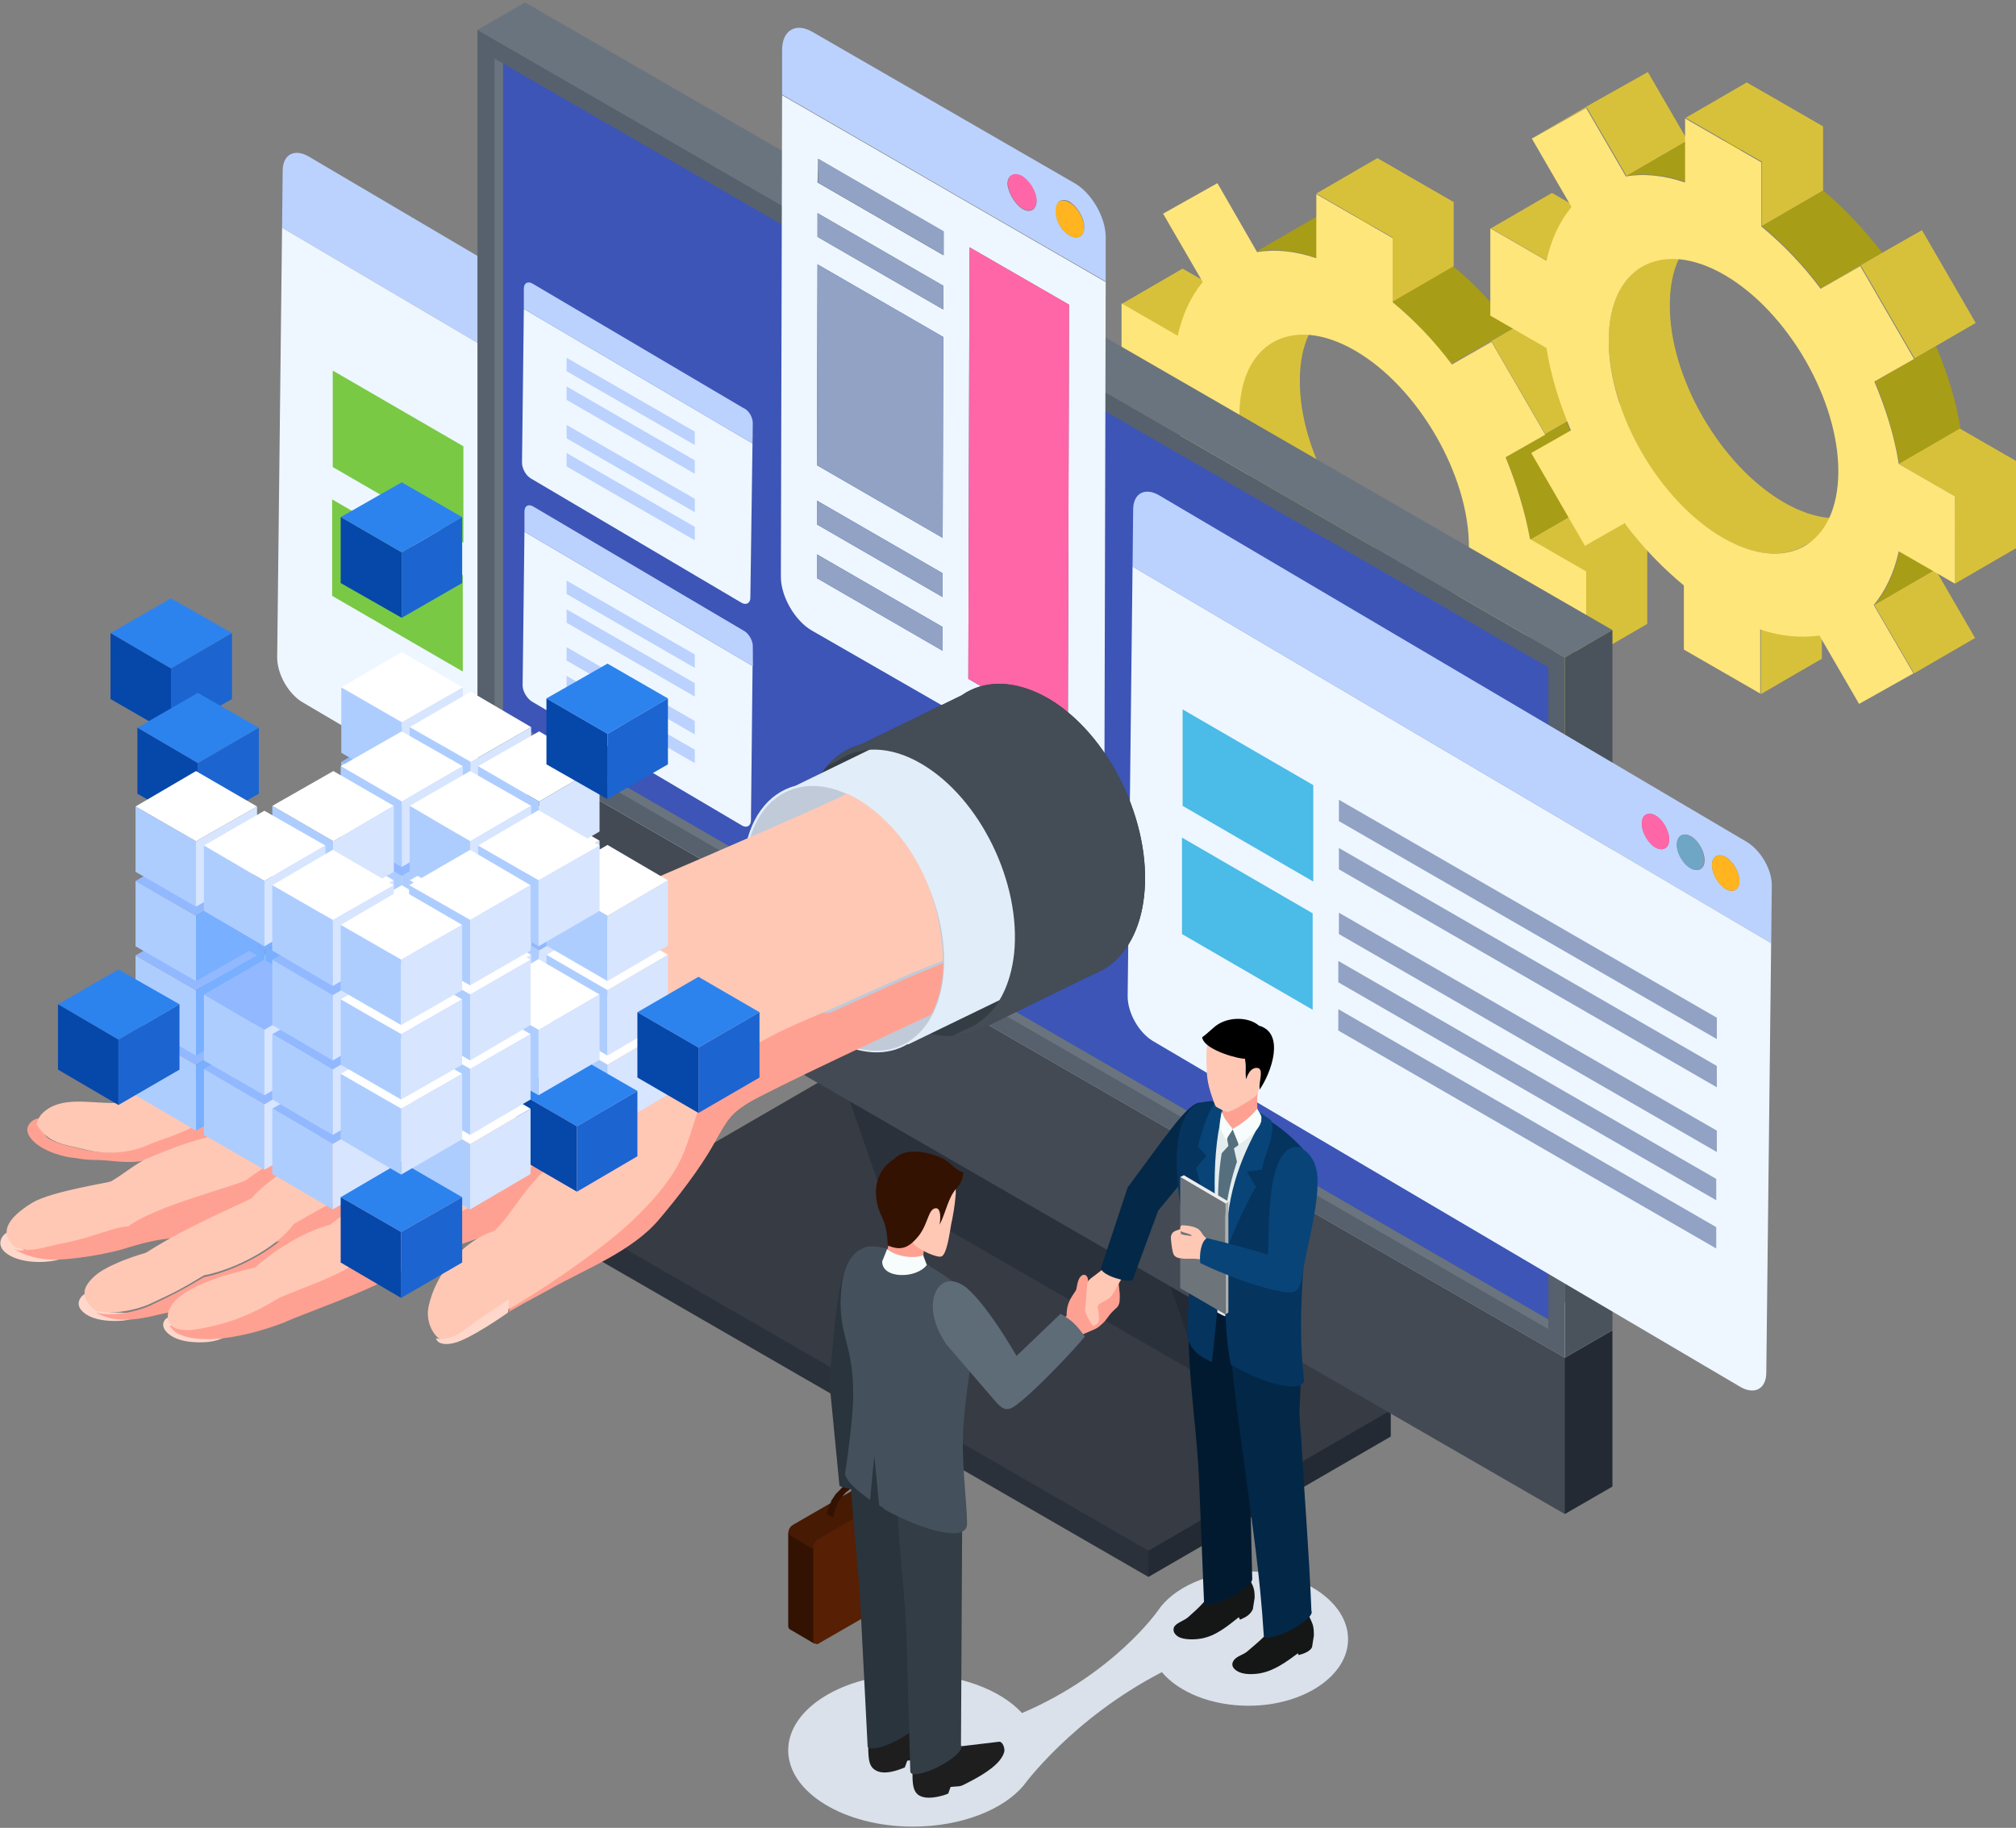 <?xml version="1.0" encoding="utf-8"?>
<!-- Generator: Adobe Illustrator 25.3.1, SVG Export Plug-In . SVG Version: 6.00 Build 0)  -->
<svg version="1.1" id="Layer_1" xmlns="http://www.w3.org/2000/svg" xmlns:xlink="http://www.w3.org/1999/xlink" x="0px" y="0px"
	 viewBox="0 0 330.2 299.4" style="enable-background:new 0 0 330.2 299.4;" xml:space="preserve">
<rect x="0" y="0" width="330.2" height="299.4" fill="#808080" stroke="none"/>
<style type="text/css">
	.st0{enable-background:new    ;}
	.st1{fill:#A89D16;}
	.st2{fill:#D8C13A;}
	.st3{fill:#FFE67B;}
	.st4{fill:#BBD2FF;}
	.st5{fill:#EEF7FF;}
	.st6{fill:#79C945;}
	.st7{fill:#242A33;}
	.st8{fill:#2B313A;}
	.st9{fill:#363B44;}
	.st10{fill:#E4E0DA;}
	.st11{fill:#434A54;}
	.st12{fill:#6A747F;}
	.st13{fill:#4A535B;}
	.st14{fill:#56616D;}
	.st15{fill:#3D55B7;}
	.st16{fill:#FF66A8;}
	.st17{fill:#70A6C5;}
	.st18{fill:#FFB420;}
	.st19{fill:#4BBBE8;}
	.st20{fill:#91A2C5;}
	.st21{fill:#353D44;}
	.st22{fill:#E1EDF9;}
	.st23{fill:#444D56;}
	.st24{fill:#C0CAD8;}
	.st25{fill:#FFD7CB;}
	.st26{fill:#FFA192;}
	.st27{fill:#FFC8B5;}
	.st28{fill:#FFFFFF;}
	.st29{fill:#AECDFF;}
	.st30{fill:#D7E5FF;}
	.st31{fill:#2D83EE;}
	.st32{fill:#0647AA;}
	.st33{fill:#1C64D0;}
	.st34{fill:#92B9FF;}
	.st35{fill:#78AFFF;}
	.st36{fill:#DAE1EA;}
	.st37{fill-rule:evenodd;clip-rule:evenodd;fill:#151717;}
	.st38{fill-rule:evenodd;clip-rule:evenodd;fill:#021A30;}
	.st39{fill-rule:evenodd;clip-rule:evenodd;fill:#331202;}
	.st40{fill-rule:evenodd;clip-rule:evenodd;fill:#571F03;}
	.st41{fill-rule:evenodd;clip-rule:evenodd;fill:#471A03;}
	.st42{fill-rule:evenodd;clip-rule:evenodd;fill:#1E1E1F;}
	.st43{fill-rule:evenodd;clip-rule:evenodd;fill:#29343D;}
	.st44{fill-rule:evenodd;clip-rule:evenodd;fill:#333D45;}
	.st45{fill-rule:evenodd;clip-rule:evenodd;fill:#44515C;}
	.st46{fill-rule:evenodd;clip-rule:evenodd;fill:#F7FCFC;}
	.st47{fill-rule:evenodd;clip-rule:evenodd;fill:#042847;}
	.st48{fill-rule:evenodd;clip-rule:evenodd;fill:#5E6C78;}
	.st49{fill-rule:evenodd;clip-rule:evenodd;fill:#032747;}
	.st50{fill-rule:evenodd;clip-rule:evenodd;fill:#05345E;}
	.st51{fill-rule:evenodd;clip-rule:evenodd;fill:#E4ECED;}
	.st52{fill-rule:evenodd;clip-rule:evenodd;fill:#084478;}
	.st53{fill-rule:evenodd;clip-rule:evenodd;}
	.st54{fill-rule:evenodd;clip-rule:evenodd;fill:#556F7F;}
	.st55{fill-rule:evenodd;clip-rule:evenodd;fill:#AFAFAF;}
	.st56{fill-rule:evenodd;clip-rule:evenodd;fill:#EDEDED;}
	.st57{fill-rule:evenodd;clip-rule:evenodd;fill:#6D747A;}
</style>
<g class="st0">
	<path class="st1" d="M246.5,111.5l10-5.8c1.9-2.3,3.3-5.2,4.1-8.8l-10,5.8C249.7,106.3,248.3,109.3,246.5,111.5z M215.8,35.4
		l-10,5.8c2.9-0.5,6.2-0.2,9.7,1l10-5.8C222,35.3,218.8,34.9,215.8,35.4z M246.6,74.9c1.9,4.5,3.2,9,4,13.5l10-5.8
		c-0.7-4.5-2.1-9-4-13.5L246.6,74.9z M238,43.6l-10,5.8c3.5,2.9,6.8,6.4,9.7,10.2l10-5.8C244.8,50,241.5,46.5,238,43.6z M307,99.1
		l10-5.8c1.9-2.3,3.3-5.2,4.1-8.8l-10,5.8C310.3,93.9,308.9,96.9,307,99.1z M276.4,23l-10,5.8c2.9-0.5,6.2-0.2,9.7,1l10-5.8
		C282.6,22.8,279.3,22.5,276.4,23z M311.1,76l10-5.8c-0.7-4.5-2.1-9-4-13.5l-10,5.8C309,66.9,310.3,71.5,311.1,76z M298.6,31.2
		l-10,5.8c3.5,2.9,6.8,6.4,9.7,10.2l10-5.8C305.3,37.6,302.1,34.1,298.6,31.2z"/>
	<path class="st2" d="M304.8,43.5l8.8,15.2l10-5.8l-8.8-15.2l-6.5,3.7l-10,5.8L304.8,43.5z M266.4,28.8l10-5.8l-6.5-11.2l-8.9,5
		l-10,5.8l8.9-5L266.4,28.8z M263.4,36.9l-9.2-5.3l-10,5.8l9.2,5.3L263.4,36.9z M228.1,49.4l10-5.8V33.1l-12.5-7.2l-10,5.8l12.5,7.2
		V49.4z M237.8,59.6l6.5-3.7l8.8,15.2l10-5.8l-8.8-15.2l-6.5,3.7L237.8,59.6z M288.6,37l10-5.8V20.7l-12.5-7.2l-10,5.8l12.5,7.2V37z
		 M250.6,88.4l9.2,5.3V108l10-5.8V87.9l-9.2-5.3L250.6,88.4z M288.4,113.7l10-5.8V97.4l-10,5.8V113.7z M292.2,82.3
		c-10.4-6-18.8-20.5-18.7-32.4c0-5.9,2.1-10.1,5.5-12.1l-10,5.8c-3.4,2-5.5,6.1-5.5,12.1c0,3.3,0.6,6.8,1.8,10.3l-4.4,2.5l-10,5.8
		l6.5-3.7l7.8-4.6c3,9,9.4,17.8,16.9,22.1c5.2,3,9.9,3.3,13.4,1.3l10-5.8C302.1,85.6,297.4,85.3,292.2,82.3z M307,99.1l6.5,11.2
		l10-5.8L317,93.3L307,99.1z M321,70.2L311,76l9.2,5.3v14.3l10-5.8V75.5L321,70.2z M227.8,126.1l10-5.8v-10.5l-10,5.8V126.1z
		 M202.9,49.3l-9.2-5.3l-10,5.8l9.2,5.3L202.9,49.3z M246.5,111.5l6.5,11.2l10-5.8l-6.5-11.2L246.5,111.5z M231.6,94.7
		c-10.4-6-18.8-20.5-18.7-32.4c0-5.9,2.1-10.1,5.5-12.1l-10,5.8c-3.4,2-5.5,6.1-5.5,12.1c0,3.3,0.6,6.8,1.8,10.3l-4.4,2.5l-10,5.8
		l6.5-3.7l7.8-4.6c3,9,9.4,17.8,16.9,22.1c5.2,3,9.9,3.3,13.4,1.3l10-5.8C241.6,98,236.9,97.7,231.6,94.7z"/>
	<path class="st3" d="M246.6,74.9l6.5-3.7L244.3,56l-6.5,3.7c-2.9-3.9-6.2-7.3-9.7-10.2V39l-12.5-7.2v10.5c-3.5-1.2-6.8-1.5-9.7-1
		L199.4,30l-8.9,5l6.5,11.2c-1.9,2.3-3.3,5.2-4.1,8.8l-9.2-5.3V64l9.2,5.3c0.7,4.5,2.1,9,4,13.5l-6.5,3.7l8.8,15.2l6.5-3.7
		c2.9,3.9,6.2,7.3,9.7,10.2v10.5l12.5,7.2v-10.5c3.5,1.2,6.8,1.4,9.7,1l6.5,11.2l8.9-5l-6.5-11.2c1.9-2.3,3.3-5.2,4.1-8.8l9.2,5.3
		V93.6l-9.2-5.3C249.8,83.9,248.4,79.3,246.6,74.9z M221.7,100.5c-10.4-6-18.8-20.5-18.7-32.4c0-11.9,8.5-16.7,18.9-10.7
		c10.4,6,18.8,20.5,18.7,32.4C240.5,101.7,232,106.5,221.7,100.5z M320.2,95.6V81.3L311,76c-0.7-4.5-2.1-9-4-13.5l6.5-3.7l-8.8-15.2
		l-6.5,3.7c-2.9-3.9-6.2-7.3-9.7-10.2V26.6L276,19.4v10.5c-3.5-1.2-6.8-1.5-9.7-1l-6.5-11.2l-8.9,5l6.5,11.2
		c-1.9,2.3-3.3,5.2-4.1,8.8l-9.2-5.3v14.3l9.2,5.3c0.7,4.5,2.1,9,4,13.5l-6.5,3.7l8.8,15.2l6.5-3.7c2.9,3.9,6.2,7.3,9.7,10.2v10.5
		l12.5,7.2v-10.5c3.5,1.2,6.8,1.4,9.7,1l6.5,11.2l8.9-5l-6.5-11.2c1.9-2.3,3.3-5.2,4.1-8.8L320.2,95.6z M282.2,88.1
		c-10.4-6-18.8-20.5-18.7-32.4c0-11.9,8.5-16.7,18.9-10.7c10.4,6,18.8,20.5,18.7,32.4C301,89.3,292.6,94.1,282.2,88.1z"/>
</g>
<g>
	<path class="st4" d="M146.9,82.4c2.3,1.4,4.2,4.6,4.1,7.3l-0.1,9.3L46.2,37.3l0.1-9.3c0-2.7,1.9-3.7,4.2-2.4L146.9,82.4z
		 M131.9,83.3c1.2,0.7,2.3,0.2,2.3-1.3c0-1.4-1-3.2-2.2-3.9s-2.3-0.2-2.3,1.3C129.7,80.8,130.6,82.6,131.9,83.3L131.9,83.3z
		 M137.6,86.7c1.2,0.7,2.3,0.2,2.3-1.3c0-1.4-1-3.2-2.2-3.9s-2.2-0.2-2.3,1.3C135.4,84.2,136.4,86,137.6,86.7L137.6,86.7z
		 M143.4,90.1c1.2,0.7,2.3,0.2,2.3-1.3c0-1.4-1-3.2-2.2-3.9s-2.3-0.2-2.3,1.3C141.1,87.6,142.1,89.3,143.4,90.1L143.4,90.1z"/>
	<path class="st5" d="M151,89.7l-0.1,9.3L46.2,37.3l-0.8,70.4c0,2.7,1.8,5.9,4.1,7.3l96.3,56.7c2.3,1.3,4.2,0.3,4.2-2.4L151,89.7z"
		/>
	<path class="st6" d="M54.4,97.6L75.8,110V94.2L54.4,81.8V97.6z M54.5,76.5l21.4,12.4V73.1L54.5,60.7V76.5z"/>
</g>
<g>
	<g>
		<g>
			<polygon class="st7" points="188.1,258.3 185.5,251.6 227.8,231 227.8,235.3 			"/>
			<polygon class="st8" points="188.1,258.3 94.7,204.4 94.7,200.1 146.6,218.1 188.1,254 			"/>
			<polygon class="st9" points="188.1,254 94.7,200.1 134.4,177.1 227.8,231 			"/>
		</g>
		<g>
			<polygon class="st7" points="201.6,222.7 196.8,225.4 131,156.8 135.8,154 188.2,184.3 			"/>
			<polygon class="st8" points="196.8,225.4 144.3,195.1 131,156.8 183.5,187.1 			"/>
		</g>
	</g>
	<g>
		<polygon class="st10" points="264.1,217.9 256.3,222.4 78.2,119.6 86,115 		"/>
		<polygon class="st7" points="264.1,243.5 256.3,248 251,232.9 256.3,222.4 264.1,217.9 		"/>
		<polygon class="st11" points="256.3,222.4 78.2,119.6 78.2,145.2 256.3,248 		"/>
		<polygon class="st12" points="264.1,103.2 256.3,107.7 78.2,4.9 86,0.4 		"/>
		<polygon class="st13" points="264.1,217.9 256.3,222.4 256.3,107.7 264.1,103.2 		"/>
		<polygon class="st14" points="256.3,107.7 78.2,4.9 78.2,119.6 256.3,222.4 		"/>
		<polygon class="st12" points="253.6,216.1 253.6,217.7 81,118 81,9.6 82.4,10.4 82.4,117.2 		"/>
		<polygon class="st15" points="253.6,109.3 253.6,216.1 82.4,117.2 82.4,10.4 		"/>
	</g>
</g>
<g>
	<path class="st4" d="M286.1,137.9c2.3,1.4,4.2,4.6,4.1,7.3l-0.1,9.3L185.5,92.8l0.1-9.3c0-2.7,1.9-3.7,4.2-2.4L286.1,137.9z
		 M271.1,138.8c1.2,0.7,2.3,0.2,2.3-1.3c0-1.4-1-3.2-2.2-3.9s-2.3-0.2-2.3,1.3C268.9,136.3,269.9,138.1,271.1,138.8L271.1,138.8z
		 M276.9,142.2c1.2,0.7,2.3,0.2,2.3-1.3c0-1.4-1-3.2-2.2-3.9s-2.2-0.2-2.3,1.3C274.6,139.7,275.6,141.4,276.9,142.2L276.9,142.2z
		 M282.6,145.6c1.2,0.7,2.3,0.2,2.3-1.3c0-1.4-1-3.2-2.2-3.9s-2.3-0.2-2.3,1.3C280.4,143.1,281.4,144.8,282.6,145.6L282.6,145.6z"/>
	<path class="st16" d="M271.2,133.6c-1.2-0.7-2.3-0.2-2.3,1.3c0,1.4,1,3.2,2.2,3.9s2.3,0.2,2.3-1.3
		C273.4,136.1,272.4,134.3,271.2,133.6z"/>
	<path class="st17" d="M276.9,137c-1.2-0.7-2.2-0.2-2.3,1.3c0,1.4,1,3.2,2.2,3.9s2.3,0.2,2.3-1.3C279.1,139.5,278.2,137.7,276.9,137
		z"/>
	<path class="st18" d="M282.7,140.4c-1.2-0.7-2.3-0.2-2.3,1.3c0,1.4,1,3.2,2.2,3.9s2.3,0.2,2.3-1.3
		C284.9,142.9,283.9,141.1,282.7,140.4z"/>
	<path class="st5" d="M290.2,145.2l-0.1,9.3L185.5,92.8l-0.8,70.4c0,2.7,1.8,5.9,4.1,7.3l96.3,56.7c2.3,1.3,4.2,0.3,4.2-2.4
		L290.2,145.2z"/>
	<path class="st19" d="M193.6,153l21.4,12.4v-15.8l-21.4-12.4V153z M193.7,132l21.4,12.4v-15.8l-21.4-12.4V132z"/>
	<path class="st20" d="M219.2,165.3l61.9,35.7v3.5l-61.9-35.7L219.2,165.3z M219.2,160.9l61.9,35.7v-3.5l-61.9-35.7L219.2,160.9z
		 M219.3,153l61.9,35.7v-3.5l-61.9-35.7L219.3,153z M219.3,131v3.5l61.9,35.7v-3.5L219.3,131z M219.3,142.4l61.9,35.7v-3.5
		l-61.9-35.7L219.3,142.4z"/>
</g>
<g>
	<path class="st5" d="M180.9,125c0,3.3-2.3,4.6-5.1,2.9L133,103.3c-2.8-1.6-5.1-5.6-5.1-8.8l0.2-78.9l53,30.6L180.9,125z
		 M158.6,111.2l16.3,9.4l0.2-70.7l-16.3-9.4L158.6,111.2L158.6,111.2z M133.8,76.2l20.6,11.9l0.1-32.9l-20.6-11.9L133.8,76.2
		L133.8,76.2z M133.8,85.9l20.6,11.9v-3.9L133.8,82V85.9L133.8,85.9z M133.9,29.9l20.6,11.9v-3.9L134,26L133.9,29.9L133.9,29.9z
		 M133.8,94.7l20.6,11.9v-3.9l-20.6-11.9V94.7L133.8,94.7z M133.9,38.8l20.6,11.9v-3.9l-20.6-11.9V38.8L133.9,38.8z"/>
	<path class="st18" d="M175.2,33.2c-1.3-0.8-2.4-0.1-2.4,1.3c0,1.5,1,3.3,2.4,4.1c1.3,0.7,2.4,0.2,2.4-1.4
		C177.5,35.8,176.5,33.9,175.2,33.2z"/>
	<path class="st16" d="M167.5,28.7c-1.3-0.7-2.4-0.1-2.4,1.3c0,1.5,1.1,3.3,2.3,4.1c1.3,0.8,2.4,0.2,2.4-1.3
		C169.8,31.3,168.8,29.5,167.5,28.7z"/>
	<path class="st20" d="M133.8,90.8l20.6,11.9v3.9l-20.6-11.9V90.8z M133.8,85.9l20.6,11.9v-3.9L133.8,82V85.9z M133.8,76.2
		l20.6,11.9l0.1-32.9l-20.6-11.9L133.8,76.2z M133.9,38.8l20.6,11.9v-3.9l-20.6-11.9V38.8z M134,26v3.9l20.6,11.9v-3.9L134,26z"/>
	<path class="st4" d="M176,30c2.8,1.6,5.1,5.6,5.1,8.8v7.3l-53-30.6V8.2c0-3.3,2.3-4.6,5.1-2.9L176,30z M167.4,34.2
		c1.3,0.8,2.4,0.2,2.4-1.3c0-1.5-1.1-3.3-2.4-4.1c-1.3-0.7-2.4-0.1-2.4,1.3C165.1,31.6,166.2,33.4,167.4,34.2L167.4,34.2z
		 M175.2,38.6c1.3,0.7,2.4,0.2,2.4-1.4c0-1.5-1.1-3.3-2.3-4.1c-1.3-0.8-2.4-0.1-2.4,1.3C172.8,36,173.8,37.8,175.2,38.6L175.2,38.6z
		"/>
	<polygon class="st16" points="158.8,40.5 158.6,111.2 174.9,120.6 175.1,49.9 	"/>
</g>
<g>
	<path class="st5" d="M123.3,69.3l-0.1,3.3l-37.4-22l-0.3,25.2c0,0.9,0.6,2.1,1.5,2.6l34.4,20.3c0.8,0.5,1.5,0.1,1.5-0.8L123.3,69.3
		z"/>
	<path class="st4" d="M123.3,69.3l-0.1,3.3l-37.4-22v-3.3c0-1,0.7-1.3,1.5-0.8l34.4,20.3C122.7,67.2,123.3,68.4,123.3,69.3z
		 M92.8,60.8l21,12.1v-2.2l-21-12.1V60.8z M92.8,65.5l21,12.1v-2.2l-21-12.1V65.5z M92.8,71.8l21,12.1v-2.2l-21-12.1V71.8z
		 M92.8,76.4l21,12.1v-2.2l-21-12.1V76.4z"/>
</g>
<g>
	<path class="st5" d="M123.3,105.8v3.3l-37.4-22l-0.3,25.2c0,0.9,0.7,2.1,1.5,2.6l34.4,20.3c0.8,0.5,1.5,0.1,1.5-0.9L123.3,105.8z"
		/>
	<path class="st4" d="M123.3,105.8v3.3l-37.4-22v-3.3c0-1,0.7-1.3,1.5-0.8l34.4,20.3C122.6,103.7,123.3,104.9,123.3,105.8z
		 M92.8,97.3l21,12.1v-2.2l-21-12.1V97.3z M92.8,102l21,12.1v-2.2l-21-12.1V102z M92.8,108.2l21,12.1v-2.2l-21-12.1V108.2z
		 M92.8,112.9l21,12.1v-2.2l-21-12.1V112.9z"/>
</g>
<g>
	<path class="st21" d="M171.7,114.4c-5.4-3.1-10.5-3.1-14.2-0.5l-16.4,8c-5,1.3-8.6,6-9.3,13.2c-1.2,12,5.8,26.4,15.7,32.2
		c5.1,3,10,3.1,13.7,0.9v0.1l17.8-8.7c0.7-0.3,1.4-0.6,2.1-1l0.1-0.1l0,0c3.3-2.2,5.6-6.2,6.2-11.8
		C188.7,134.7,181.6,120.2,171.7,114.4z"/>
	<path class="st22" d="M158.3,121.9c-4.9-2.9-9.6-2.8-13-0.5l-15,7.3c-4.5,1.2-7.8,5.4-8.5,12.1c-1.1,10.9,5.3,24.1,14.4,29.4
		c4.7,2.7,9.2,2.8,12.5,0.8v0.1l16.3-7.9c0.7-0.2,1.3-0.6,1.9-0.9l0.1-0.1l0,0c3-2,5.1-5.7,5.6-10.8
		C173.8,140.4,167.4,127.2,158.3,121.9z"/>
	<path class="st23" d="M171.7,114.4c-5.4-3.1-10.5-3.1-14.2-0.5l-16.4,8c-2.2,0.6-4.1,1.8-5.7,3.6l1.8-0.9c3.6-2.5,8.6-2.5,13.7,0.5
		c9.6,5.6,16.4,19.5,15.2,31.1c-0.6,5.4-2.8,9.4-6,11.4l0,0l-0.1,0.1c-0.6,0.4-1.3,0.7-2,1l-2,1c1.9-0.1,3.7-0.6,5.2-1.5v0.1
		l17.8-8.7c0.7-0.3,1.4-0.6,2.1-1l0.1-0.1l0,0c3.3-2.2,5.6-6.2,6.2-11.8C188.7,134.7,181.6,120.2,171.7,114.4z"/>
	
		<ellipse transform="matrix(0.914 -0.407 0.407 0.914 -49.221 69.209)" class="st24" cx="138.2" cy="150.4" rx="14.7" ry="22.8"/>
	<g>
		<path class="st25" d="M28,215.9c-0.3-0.6-2.3,0.8-0.6,2.4c1.6,1.6,4.9,1.7,6.8,1.5c2.3-0.3,3-1.1,3-1.1s-2.3,0.1-5.4,0
			C28.6,218.6,29,218.2,28,215.9z"/>
		<path class="st25" d="M14.4,212c-0.3-0.6-2.6,1.2-0.9,2.8c1.6,1.6,4.9,1.7,6.8,1.5c2.3-0.3,3-1.1,3-1.1s-0.7-0.1-3.9-0.2
			C16.3,215,15.5,214.3,14.4,212z"/>
		<path class="st25" d="M1.7,201.9c-0.3-0.6-2.8,1.3-1,3.1c1.8,1.7,5.4,1.9,7.5,1.6c2.5-0.3,3.4-1.2,3.4-1.2s-0.8-0.1-4.3-0.2
			C3.7,205.2,2.9,204.5,1.7,201.9z"/>
		<g>
			<path class="st26" d="M136.4,165.7c-6.8,3-15.1-23.4-19.6-17c-2.4,3.4-13,2.3-14.5,6.1c-0.2,0.4-0.5,0.9-0.9,1.4
				c-6.3-1.2-11.5-2.1-11.4-2.1c-0.3,0-12.1,16.7-26.1,32.9c-1.5-0.5-3-1-4.4-1.6c2-1,3.6-1.8,4.5-2.2c-1.6-1.5-16-6.5-17-7.2
				c-1.4,0.8-1.8,2.4-2.3,2.6c-4.4,1.8-11.3,5-15.6,7c-1.8,0.8-3.5,1.2-5.3,2c-3.1,1.4-7,1.4-10.1,0.7c-2.5-0.6-4.3-0.9-5.9-1.9
				c-0.7-0.7-1-1.6-1.2-3c-0.1-0.7-3.1,0.6-1.8,2.7c1.3,2.1,4.8,3.2,6.8,3.5c0.3,0,0.6,0.1,0.9,0.1c1,0.2,2,0.3,3.2,0.3
				c2.2,0,4.8,0.6,7.4,0.2c2-0.9,5.5,2.7,8.8,5.2c-5.1,1.1-10.8,2.6-12.1,4.6c-1.9-0.1-6.8,1.6-11.1,2.4c-3.6,0.7-3.9,3.2-6.3,2.2
				c0.8,0.6,3.1,1.6,5.7,1.7c3.7,0.2,10.4-1.1,12.7-1.9c6.6-2.1,9.4-1.5,10.2-1.8c3-1.1,8.7,2.3,14.8,0.7c-3.3,2.7-8.3,5.1-12.4,5.9
				c-3.9,2.3-4.9,2.8-8.9,4.7c-2.2,1-6.2,1.8-8.8,1.1c2.6,1.4,5.3,1.6,10.4,0.3c3.1-0.7,7.5-1.3,8.5-1.9c2.5-3,6-5.3,9.7-6.2
				c-6.2,5.4-11.9,9.2-16.5,10c0.4,0.6,1.2,1.3,1.9,1.5c3.6,1.4,10.1,0.5,16.9-2.1c2.5-1.2,13.5-5,17.8-7.6
				c5.9-3.6,11.4-5.3,16.7-7.1c0.4-0.3,1.2-1.1,2.3-2.2c0.4,7.4,0.8,13.6-0.1,15.2l0,0c0.7-0.4,1.4-0.8,2.1-1.2
				c1.5-0.8,3.1-1.7,4.6-2.5c5.8-3.3,13.5-6.2,17.9-11.4c2.9-3.4,6.8-8.4,9-12.4c2.2-3.9,2.7-4.9,5.6-6.7c3.2-2,25.9-12.6,30-14.5
				c0,0,2-3.4,2-8.4C148,160.3,142.8,162.8,136.4,165.7z"/>
			<path class="st27" d="M138.7,130c-1.4,0.9-23.3,10.4-30.8,13.6c-5.2,2.2-6.4,1.9-8.5,2.3c-10.5,2.1-14.6,1-24.5,5.4
				c-10.1,4.5-15.7,9.9-25.3,15.4c-3.7,2.1-4.4,3.5-7.2,5.9c-3.9,0.5-6.9,2.1-11.6,4.5c-2.3,0-9,1.7-10.9,3.5c-4,0.4-9-1.2-12.3,1.2
				c-1,0.7-1.5,1.6-1.6,2.4c2,3.1,4.2,3.2,8,4.1c3.1,0.8,7,0.7,10.1-0.7c1.8-0.8,3.4-1.2,5.3-2c4.4-1.9,11.2-5.2,15.6-7
				c0.5-0.2,0.9-1.8,2.3-2.6c1.1,0.6,1.1,0.6,2.6,2.1c-4.1,1.8-12.1,5.3-16,8.2c-4,1-7.5,2.5-10.6,3.8c0.1,0,0.1,0,0.1,0
				c-2.1,1.2-3.6,2.5-5.2,3.4c-0.2,0.2-9.7,1.6-12.9,3.5c-4.4,2.7-5.4,5.1-2.8,7.3h0.1c2.3,1,4.3,0,7.9-0.7
				c4.3-0.8,8.7-2.8,10.5-2.7c4.2-3.3,17.5-6.6,19.3-7.6c3.4-2.5,8.4-5.7,12.5-7.8c0.1-1.7-0.5-1.7,0.8-2.7c0.9,0.8,3,2.3,3,2.3
				c-3.2,1.9-13.2,8.3-15.4,11.2c-8,3.7-12.6,5.9-17.3,8.9c0,0-6.5,1.8-8.7,4.1c-1.6,1.6-2.2,3.2,0.5,5.4c2.6,0.7,6.6-0.1,8.8-1.1
				c4.1-1.9,5.1-2.4,8.9-4.7c5.3-1,12.1-4.7,14.7-8.4c6-3.5,12.3-6.7,13.1-7.2c0.3-0.4,1.2-1.7,2.1-3c0.6,0.1,1.2,0.7,3.7,2.4
				c-2.5,0.7-10.4,5.8-12.9,7.9c-5.2,1.4-10.1,5-12.3,7c-3.8,0.9-10.8,2.7-13.4,5.8c-0.7,0.9-1.4,2.3-0.5,3.5
				c0.6,0.9,2.4,1.2,4.5,0.8c4.1-0.7,8.1-1.9,13.3-5.1c5.6-2.4,9.9-3.5,15.6-7.6c6.5-2.9,13.6-5.9,18.9-9.1
				c6.3-3.9,10.5-7.7,11.3-8.4c1.4-4-3.6-11.7-3.5-15.9c0.2-5.8,4.1-11,10.6-13.3c2.5-0.9,2,0.4,1.4,0.9c-1.3,0.9-3.2,3.1-6.2,5.9
				c-3.3,3-2.6,9.8-1.5,13.4c0.8,2.6,0.1,6.8-0.7,8.9l0.1-0.1c0,0-0.4,2.4-0.4,2.5c-5.5,4.5-7.3,9-10.3,11.8
				c-5.3,1.7-9.7,7.1-10.8,12.4c-0.6,2.7,1.1,5.3,2.3,5.5c2.3,0.3,5.2-1.9,6.9-2.9c1.3-0.7,2.5-1.4,3.8-2.1l0,0
				c3.5-1.9,14.7-9.2,20.2-14.4c3.3-3.1,6.9-7.1,8.6-11.3c1.5-3.7,2.2-7.9,4.5-11.2c4.5-6.4,13-9.4,19.8-12.4
				c6.3-2.8,11.6-5.4,18.1-7.8c0,0,0.3-6.3-2.9-13.6C146.7,133.1,138.7,130,138.7,130z"/>
			<path class="st25" d="M71.4,219.2c0,0,1.9,0.7,4.6-1.3c2.7-2.1,6.4-4.4,7.2-5c0.3-0.2,0,2.1,0,2.1s-6.2,4.4-8.9,5
				C71.6,220.6,71.4,219.2,71.4,219.2z"/>
		</g>
	</g>
</g>
<g>
	<g id="Axonometric_Cube_394_">
		<polygon id="Cube_face_-_top_470_" class="st28" points="65.8,155 55.9,149.2 65.8,143.5 75.8,149.2 		"/>
		<polygon id="Cube_face_-_left_472_" class="st29" points="65.8,165.7 55.9,159.9 55.9,149.2 65.8,155 		"/>
		<polygon id="Cube_face_-_right_478_" class="st30" points="75.8,159.9 65.8,165.7 65.8,155 75.8,149.2 		"/>
	</g>
	<g id="Axonometric_Cube_393_">
		<polygon id="Cube_face_-_top_469_" class="st28" points="77.1,161.4 67.1,155.7 77.1,149.9 87,155.7 		"/>
		<polygon id="Cube_face_-_left_471_" class="st29" points="77.1,172.2 67.1,166.4 67.1,155.7 77.1,161.4 		"/>
		<polygon id="Cube_face_-_right_477_" class="st30" points="87,166.4 77.1,172.2 77.1,161.4 87,155.7 		"/>
	</g>
	<g id="Axonometric_Cube_392_">
		<polygon id="Cube_face_-_top_468_" class="st28" points="88.3,167.9 78.3,162.1 88.3,156.4 98.2,162.1 		"/>
		<polygon id="Cube_face_-_left_470_" class="st29" points="88.3,178.6 78.3,172.9 78.3,162.1 88.3,167.9 		"/>
		<polygon id="Cube_face_-_right_476_" class="st30" points="98.2,172.9 88.3,178.6 88.3,167.9 98.2,162.1 		"/>
	</g>
	<g id="Axonometric_Cube_391_">
		<polygon id="Cube_face_-_top_467_" class="st28" points="99.5,174.4 89.5,168.6 99.5,162.9 109.4,168.6 		"/>
		<polygon id="Cube_face_-_left_469_" class="st29" points="99.5,185.1 89.5,179.3 89.5,168.6 99.5,174.4 		"/>
		<polygon id="Cube_face_-_right_475_" class="st30" points="109.4,179.3 99.5,185.1 99.5,174.4 109.4,168.6 		"/>
	</g>
	<g id="Axonometric_Cube_390_">
		<polygon id="Cube_face_-_top_466_" class="st28" points="54.6,161.5 44.6,155.7 54.6,149.9 64.6,155.7 		"/>
		<polygon id="Cube_face_-_left_468_" class="st29" points="54.6,172.2 44.6,166.4 44.6,155.7 54.6,161.5 		"/>
		<polygon id="Cube_face_-_right_474_" class="st30" points="64.6,166.4 54.6,172.2 54.6,161.5 64.6,155.7 		"/>
	</g>
	<g id="Axonometric_Cube_389_">
		<polygon id="Cube_face_-_top_465_" class="st28" points="65.8,167.9 55.8,162.2 65.8,156.4 75.8,162.2 		"/>
		<polygon id="Cube_face_-_left_467_" class="st29" points="65.8,178.6 55.8,172.9 55.8,162.2 65.8,167.9 		"/>
		<polygon id="Cube_face_-_right_473_" class="st30" points="75.8,172.9 65.8,178.6 65.8,167.9 75.8,162.2 		"/>
	</g>
	<g id="Axonometric_Cube_388_">
		<polygon id="Cube_face_-_top_464_" class="st28" points="77,174.4 67.1,168.6 77,162.9 87,168.6 		"/>
		<polygon id="Cube_face_-_left_466_" class="st29" points="77,185.1 67.1,179.4 67.1,168.6 77,174.4 		"/>
		<polygon id="Cube_face_-_right_472_" class="st30" points="87,179.4 77,185.1 77,174.4 87,168.6 		"/>
	</g>
	<g id="Axonometric_Cube_387_">
		<polygon id="Cube_face_-_top_463_" class="st31" points="94.5,184.5 84.5,178.7 94.5,173 104.4,178.7 		"/>
		<polygon id="Cube_face_-_left_465_" class="st32" points="94.5,195.2 84.5,189.4 84.5,178.7 94.5,184.5 		"/>
		<polygon id="Cube_face_-_right_471_" class="st33" points="104.4,189.4 94.5,195.2 94.5,184.5 104.4,178.7 		"/>
	</g>
	<g id="Axonometric_Cube_386_">
		<polygon id="Cube_face_-_top_462_" class="st28" points="43.4,167.9 33.4,162.2 43.4,156.4 53.3,162.2 		"/>
		<polygon id="Cube_face_-_left_464_" class="st29" points="43.4,178.7 33.4,172.9 33.4,162.2 43.4,167.9 		"/>
		<polygon id="Cube_face_-_right_470_" class="st30" points="53.3,172.9 43.4,178.7 43.4,167.9 53.3,162.2 		"/>
	</g>
	<g id="Axonometric_Cube_385_">
		<polygon id="Cube_face_-_top_461_" class="st28" points="54.6,174.4 44.6,168.7 54.6,162.9 64.5,168.7 		"/>
		<polygon id="Cube_face_-_left_463_" class="st29" points="54.6,185.1 44.6,179.4 44.6,168.7 54.6,174.4 		"/>
		<polygon id="Cube_face_-_right_469_" class="st30" points="64.5,179.4 54.6,185.1 54.6,174.4 64.5,168.7 		"/>
	</g>
	<g id="Axonometric_Cube_384_">
		<polygon id="Cube_face_-_top_460_" class="st28" points="65.8,180.9 55.8,175.1 65.8,169.4 75.7,175.1 		"/>
		<polygon id="Cube_face_-_left_462_" class="st29" points="65.8,191.6 55.8,185.9 55.8,175.1 65.8,180.9 		"/>
		<polygon id="Cube_face_-_right_468_" class="st30" points="75.7,185.9 65.8,191.6 65.8,180.9 75.7,175.1 		"/>
	</g>
	<g id="Axonometric_Cube_383_">
		<polygon id="Cube_face_-_top_459_" class="st28" points="77,187.4 67,181.6 77,175.8 86.9,181.6 		"/>
		<polygon id="Cube_face_-_left_461_" class="st29" points="77,198.1 67,192.3 67,181.6 77,187.4 		"/>
		<polygon id="Cube_face_-_right_467_" class="st30" points="86.9,192.3 77,198.1 77,187.4 86.9,181.6 		"/>
	</g>
	<g id="Axonometric_Cube_382_">
		<polygon id="Cube_face_-_top_458_" class="st34" points="32.1,174.4 22.2,168.7 32.1,162.9 42.1,168.7 		"/>
		<polygon id="Cube_face_-_left_460_" class="st29" points="32.1,185.2 22.2,179.4 22.2,168.7 32.1,174.4 		"/>
		<polygon id="Cube_face_-_right_466_" class="st35" points="42.1,179.4 32.1,185.2 32.1,174.4 42.1,168.7 		"/>
	</g>
	<g id="Axonometric_Cube_381_">
		<polygon id="Cube_face_-_top_457_" class="st34" points="43.3,180.9 33.4,175.1 43.3,169.4 53.3,175.1 		"/>
		<polygon id="Cube_face_-_left_459_" class="st29" points="43.3,191.6 33.4,185.9 33.4,175.1 43.3,180.9 		"/>
		<polygon id="Cube_face_-_right_465_" class="st30" points="53.3,185.9 43.3,191.6 43.3,180.9 53.3,175.1 		"/>
	</g>
	<g id="Axonometric_Cube_380_">
		<polygon id="Cube_face_-_top_456_" class="st34" points="54.5,187.4 44.6,181.6 54.5,175.9 64.5,181.6 		"/>
		<polygon id="Cube_face_-_left_458_" class="st29" points="54.5,198.1 44.6,192.3 44.6,181.6 54.5,187.4 		"/>
		<polygon id="Cube_face_-_right_464_" class="st30" points="64.5,192.3 54.5,198.1 54.5,187.4 64.5,181.6 		"/>
	</g>
	<g id="Axonometric_Cube_379_">
		<polygon id="Cube_face_-_top_455_" class="st31" points="65.7,201.8 55.8,196.1 65.7,190.3 75.7,196.1 		"/>
		<polygon id="Cube_face_-_left_457_" class="st32" points="65.7,212.6 55.8,206.8 55.8,196.1 65.7,201.8 		"/>
		<polygon id="Cube_face_-_right_463_" class="st33" points="75.7,206.8 65.7,212.6 65.7,201.8 75.7,196.1 		"/>
	</g>
	<g id="Axonometric_Cube_378_">
		<polygon id="Cube_face_-_top_454_" class="st28" points="65.8,142.8 55.9,137 65.8,131.2 75.8,137 		"/>
		<polygon id="Cube_face_-_left_456_" class="st29" points="65.8,153.5 55.9,147.7 55.9,137 65.8,142.8 		"/>
		<polygon id="Cube_face_-_right_462_" class="st30" points="75.8,147.7 65.8,153.5 65.8,142.8 75.8,137 		"/>
	</g>
	<g id="Axonometric_Cube_377_">
		<polygon id="Cube_face_-_top_453_" class="st28" points="77.1,149.2 67.1,143.5 77.1,137.7 87,143.5 		"/>
		<polygon id="Cube_face_-_left_455_" class="st29" points="77.1,159.9 67.1,154.2 67.1,143.5 77.1,149.2 		"/>
		<polygon id="Cube_face_-_right_461_" class="st30" points="87,154.2 77.1,159.9 77.1,149.2 87,143.5 		"/>
	</g>
	<g id="Axonometric_Cube_376_">
		<polygon id="Cube_face_-_top_452_" class="st34" points="88.3,155.7 78.3,149.9 88.3,144.2 98.2,149.9 		"/>
		<polygon id="Cube_face_-_left_454_" class="st29" points="88.3,166.4 78.3,160.7 78.3,149.9 88.3,155.7 		"/>
		<polygon id="Cube_face_-_right_460_" class="st30" points="98.2,160.7 88.3,166.4 88.3,155.7 98.2,149.9 		"/>
	</g>
	<g id="Axonometric_Cube_375_">
		<polygon id="Cube_face_-_top_451_" class="st28" points="99.5,162.2 89.5,156.4 99.5,150.7 109.4,156.4 		"/>
		<polygon id="Cube_face_-_left_453_" class="st29" points="99.5,172.9 89.5,167.1 89.5,156.4 99.5,162.2 		"/>
		<polygon id="Cube_face_-_right_459_" class="st30" points="109.4,167.1 99.5,172.9 99.5,162.2 109.4,156.4 		"/>
	</g>
	<g id="Axonometric_Cube_374_">
		<polygon id="Cube_face_-_top_450_" class="st28" points="54.6,149.2 44.6,143.5 54.6,137.7 64.6,143.5 		"/>
		<polygon id="Cube_face_-_left_452_" class="st29" points="54.6,160 44.6,154.2 44.6,143.5 54.6,149.2 		"/>
		<polygon id="Cube_face_-_right_458_" class="st30" points="64.6,154.2 54.6,160 54.6,149.2 64.6,143.5 		"/>
	</g>
	<g id="Axonometric_Cube_373_">
		<polygon id="Cube_face_-_top_449_" class="st28" points="65.8,155.7 55.8,150 65.8,144.2 75.8,150 		"/>
		<polygon id="Cube_face_-_left_451_" class="st29" points="65.8,166.4 55.8,160.7 55.8,150 65.8,155.7 		"/>
		<polygon id="Cube_face_-_right_457_" class="st30" points="75.8,160.7 65.8,166.4 65.8,155.7 75.8,150 		"/>
	</g>
	<g id="Axonometric_Cube_372_">
		<polygon id="Cube_face_-_top_448_" class="st28" points="77,162.2 67.1,156.4 77,150.7 87,156.4 		"/>
		<polygon id="Cube_face_-_left_450_" class="st29" points="77,172.9 67.1,167.2 67.1,156.4 77,162.2 		"/>
		<polygon id="Cube_face_-_right_456_" class="st30" points="87,167.2 77,172.9 77,162.2 87,156.4 		"/>
	</g>
	<g id="Axonometric_Cube_371_">
		<polygon id="Cube_face_-_top_447_" class="st28" points="88.2,168.7 78.3,162.9 88.2,157.1 98.2,162.9 		"/>
		<polygon id="Cube_face_-_left_449_" class="st29" points="88.2,179.4 78.3,173.6 78.3,162.9 88.2,168.7 		"/>
		<polygon id="Cube_face_-_right_455_" class="st30" points="98.2,173.6 88.2,179.4 88.2,168.7 98.2,162.9 		"/>
	</g>
	<g id="Axonometric_Cube_370_">
		<polygon id="Cube_face_-_top_446_" class="st35" points="43.4,155.7 33.4,150 43.4,144.2 53.3,150 		"/>
		<polygon id="Cube_face_-_left_448_" class="st35" points="43.4,166.5 33.4,160.7 33.4,150 43.4,155.7 		"/>
		<polygon id="Cube_face_-_right_454_" class="st35" points="53.3,160.7 43.4,166.5 43.4,155.7 53.3,150 		"/>
	</g>
	<g id="Axonometric_Cube_369_">
		<polygon id="Cube_face_-_top_445_" class="st35" points="54.6,162.2 44.6,156.5 54.6,150.7 64.5,156.5 		"/>
		<polygon id="Cube_face_-_left_447_" class="st35" points="54.6,172.9 44.6,167.2 44.6,156.5 54.6,162.2 		"/>
		<polygon id="Cube_face_-_right_453_" class="st35" points="64.5,167.2 54.6,172.9 54.6,162.2 64.5,156.5 		"/>
	</g>
	<g id="Axonometric_Cube_368_">
		<polygon id="Cube_face_-_top_444_" class="st28" points="65.8,168.7 55.8,162.9 65.8,157.2 75.7,162.9 		"/>
		<polygon id="Cube_face_-_left_446_" class="st29" points="65.8,179.4 55.8,173.6 55.8,162.9 65.8,168.7 		"/>
		<polygon id="Cube_face_-_right_452_" class="st30" points="75.7,173.6 65.8,179.4 65.8,168.7 75.7,162.9 		"/>
	</g>
	<g id="Axonometric_Cube_367_">
		<polygon id="Cube_face_-_top_443_" class="st28" points="77,175.1 67,169.4 77,163.6 86.9,169.4 		"/>
		<polygon id="Cube_face_-_left_445_" class="st29" points="77,185.9 67,180.1 67,169.4 77,175.1 		"/>
		<polygon id="Cube_face_-_right_451_" class="st30" points="86.9,180.1 77,185.9 77,175.1 86.9,169.4 		"/>
	</g>
	<g id="Axonometric_Cube_366_">
		<polygon id="Cube_face_-_top_442_" class="st34" points="32.1,162.2 22.2,156.5 32.1,150.7 42.1,156.5 		"/>
		<polygon id="Cube_face_-_left_444_" class="st29" points="32.1,172.9 22.2,167.2 22.2,156.5 32.1,162.2 		"/>
		<polygon id="Cube_face_-_right_450_" class="st35" points="42.1,167.2 32.1,172.9 32.1,162.2 42.1,156.5 		"/>
	</g>
	<g id="Axonometric_Cube_365_">
		<polygon id="Cube_face_-_top_441_" class="st34" points="43.3,168.7 33.4,162.9 43.3,157.2 53.3,162.9 		"/>
		<polygon id="Cube_face_-_left_443_" class="st29" points="43.3,179.4 33.4,173.7 33.4,162.9 43.3,168.7 		"/>
		<polygon id="Cube_face_-_right_449_" class="st30" points="53.3,173.7 43.3,179.4 43.3,168.7 53.3,162.9 		"/>
	</g>
	<g id="Axonometric_Cube_364_">
		<polygon id="Cube_face_-_top_440_" class="st34" points="54.5,175.2 44.6,169.4 54.5,163.7 64.5,169.4 		"/>
		<polygon id="Cube_face_-_left_442_" class="st29" points="54.5,185.9 44.6,180.1 44.6,169.4 54.5,175.2 		"/>
		<polygon id="Cube_face_-_right_448_" class="st30" points="64.5,180.1 54.5,185.9 54.5,175.2 64.5,169.4 		"/>
	</g>
	<g id="Axonometric_Cube_363_">
		<polygon id="Cube_face_-_top_439_" class="st28" points="65.7,181.6 55.8,175.9 65.7,170.1 75.7,175.9 		"/>
		<polygon id="Cube_face_-_left_441_" class="st29" points="65.7,192.4 55.8,186.6 55.8,175.9 65.7,181.6 		"/>
		<polygon id="Cube_face_-_right_447_" class="st30" points="75.7,186.6 65.7,192.4 65.7,181.6 75.7,175.9 		"/>
	</g>
	<g id="Axonometric_Cube_362_">
		<polygon id="Cube_face_-_top_438_" class="st34" points="65.8,130.5 55.9,124.8 65.8,119 75.8,124.8 		"/>
		<polygon id="Cube_face_-_left_440_" class="st29" points="65.8,141.3 55.9,135.5 55.9,124.8 65.8,130.5 		"/>
		<polygon id="Cube_face_-_right_446_" class="st30" points="75.8,135.5 65.8,141.3 65.8,130.5 75.8,124.8 		"/>
	</g>
	<g id="Axonometric_Cube_361_">
		<polygon id="Cube_face_-_top_437_" class="st28" points="77.1,137 67.1,131.3 77.1,125.5 87,131.3 		"/>
		<polygon id="Cube_face_-_left_439_" class="st29" points="77.1,147.7 67.1,142 67.1,131.3 77.1,137 		"/>
		<polygon id="Cube_face_-_right_445_" class="st30" points="87,142 77.1,147.7 77.1,137 87,131.3 		"/>
	</g>
	<g id="Axonometric_Cube_360_">
		<polygon id="Cube_face_-_top_436_" class="st28" points="88.3,143.5 78.3,137.7 88.3,132 98.2,137.7 		"/>
		<polygon id="Cube_face_-_left_438_" class="st29" points="88.3,154.2 78.3,148.5 78.3,137.7 88.3,143.5 		"/>
		<polygon id="Cube_face_-_right_444_" class="st30" points="98.2,148.5 88.3,154.2 88.3,143.5 98.2,137.7 		"/>
	</g>
	<g id="Axonometric_Cube_359_">
		<polygon id="Cube_face_-_top_435_" class="st28" points="99.5,150 89.5,144.2 99.5,138.4 109.4,144.2 		"/>
		<polygon id="Cube_face_-_left_437_" class="st29" points="99.5,160.7 89.5,154.9 89.5,144.2 99.5,150 		"/>
		<polygon id="Cube_face_-_right_443_" class="st30" points="109.4,154.9 99.5,160.7 99.5,150 109.4,144.2 		"/>
	</g>
	<g id="Axonometric_Cube_358_">
		<polygon id="Cube_face_-_top_434_" class="st34" points="65.8,143.5 55.8,137.8 65.8,132 75.8,137.8 		"/>
		<polygon id="Cube_face_-_left_436_" class="st29" points="65.8,154.2 55.8,148.5 55.8,137.8 65.8,143.5 		"/>
		<polygon id="Cube_face_-_right_442_" class="st29" points="75.8,148.5 65.8,154.2 65.8,143.5 75.8,137.8 		"/>
	</g>
	<g id="Axonometric_Cube_357_">
		<polygon id="Cube_face_-_top_433_" class="st28" points="77,150 67.1,144.2 77,138.5 87,144.2 		"/>
		<polygon id="Cube_face_-_left_435_" class="st29" points="77,160.7 67.1,154.9 67.1,144.2 77,150 		"/>
		<polygon id="Cube_face_-_right_441_" class="st30" points="87,154.9 77,160.7 77,150 87,144.2 		"/>
	</g>
	<g id="Axonometric_Cube_356_">
		<polygon id="Cube_face_-_top_432_" class="st31" points="114.4,171.6 104.4,165.8 114.4,160 124.4,165.8 		"/>
		<polygon id="Cube_face_-_left_434_" class="st32" points="114.4,182.3 104.4,176.5 104.4,165.8 114.4,171.6 		"/>
		<polygon id="Cube_face_-_right_440_" class="st33" points="124.4,176.5 114.4,182.3 114.4,171.6 124.4,165.8 		"/>
	</g>
	<g id="Axonometric_Cube_352_">
		<polygon id="Cube_face_-_top_428_" class="st28" points="54.6,150 44.6,144.2 54.6,138.5 64.5,144.2 		"/>
		<polygon id="Cube_face_-_left_430_" class="st29" points="54.6,160.7 44.6,155 44.6,144.2 54.6,150 		"/>
		<polygon id="Cube_face_-_right_436_" class="st30" points="64.5,155 54.6,160.7 54.6,150 64.5,144.2 		"/>
	</g>
	<g id="Axonometric_Cube_351_">
		<polygon id="Cube_face_-_top_427_" class="st28" points="65.8,156.5 55.8,150.7 65.8,145 75.7,150.7 		"/>
		<polygon id="Cube_face_-_left_429_" class="st29" points="65.8,167.2 55.8,161.4 55.8,150.7 65.8,156.5 		"/>
		<polygon id="Cube_face_-_right_435_" class="st30" points="75.7,161.4 65.8,167.2 65.8,156.5 75.7,150.7 		"/>
	</g>
	<g id="Axonometric_Cube_350_">
		<polygon id="Cube_face_-_top_426_" class="st28" points="77,162.9 67,157.2 77,151.4 86.9,157.2 		"/>
		<polygon id="Cube_face_-_left_428_" class="st29" points="77,173.7 67,167.9 67,157.2 77,162.9 		"/>
		<polygon id="Cube_face_-_right_434_" class="st30" points="86.9,167.9 77,173.7 77,162.9 86.9,157.2 		"/>
	</g>
	<g id="Axonometric_Cube_349_">
		<polygon id="Cube_face_-_top_425_" class="st34" points="32.1,150 22.2,144.3 32.1,138.5 42.1,144.3 		"/>
		<polygon id="Cube_face_-_left_427_" class="st29" points="32.1,160.7 22.2,155 22.2,144.3 32.1,150 		"/>
		<polygon id="Cube_face_-_right_433_" class="st35" points="42.1,155 32.1,160.7 32.1,150 42.1,144.3 		"/>
	</g>
	<g id="Axonometric_Cube_348_">
		<polygon id="Cube_face_-_top_424_" class="st31" points="19.4,170.3 9.5,164.5 19.4,158.8 29.4,164.5 		"/>
		<polygon id="Cube_face_-_left_426_" class="st32" points="19.4,181 9.5,175.2 9.5,164.5 19.4,170.3 		"/>
		<polygon id="Cube_face_-_right_432_" class="st33" points="29.4,175.2 19.4,181 19.4,170.3 29.4,164.5 		"/>
	</g>
	<g id="Axonometric_Cube_347_">
		<polygon id="Cube_face_-_top_423_" class="st34" points="54.5,163 44.6,157.2 54.5,151.4 64.5,157.2 		"/>
		<polygon id="Cube_face_-_left_425_" class="st29" points="54.5,173.7 44.6,167.9 44.6,157.2 54.5,163 		"/>
		<polygon id="Cube_face_-_right_431_" class="st30" points="64.5,167.9 54.5,173.7 54.5,163 64.5,157.2 		"/>
	</g>
	<g id="Axonometric_Cube_346_">
		<polygon id="Cube_face_-_top_422_" class="st28" points="65.7,169.4 55.8,163.7 65.7,157.9 75.7,163.7 		"/>
		<polygon id="Cube_face_-_left_424_" class="st29" points="65.7,180.1 55.8,174.4 55.8,163.7 65.7,169.4 		"/>
		<polygon id="Cube_face_-_right_430_" class="st30" points="75.7,174.4 65.7,180.1 65.7,169.4 75.7,163.7 		"/>
	</g>
	<g id="Axonometric_Cube_345_">
		<polygon id="Cube_face_-_top_421_" class="st28" points="65.8,118.3 55.9,112.6 65.8,106.8 75.8,112.6 		"/>
		<polygon id="Cube_face_-_left_423_" class="st29" points="65.8,129.1 55.9,123.3 55.9,112.6 65.8,118.3 		"/>
		<polygon id="Cube_face_-_right_429_" class="st30" points="75.8,123.3 65.8,129.1 65.8,118.3 75.8,112.6 		"/>
	</g>
	<g id="Axonometric_Cube_344_">
		<polygon id="Cube_face_-_top_420_" class="st28" points="77.1,124.8 67.1,119.1 77.1,113.3 87,119.1 		"/>
		<polygon id="Cube_face_-_left_422_" class="st29" points="77.1,135.5 67.1,129.8 67.1,119.1 77.1,124.8 		"/>
		<polygon id="Cube_face_-_right_428_" class="st30" points="87,129.8 77.1,135.5 77.1,124.8 87,119.1 		"/>
	</g>
	<g id="Axonometric_Cube_343_">
		<polygon id="Cube_face_-_top_419_" class="st28" points="88.3,131.3 78.3,125.5 88.3,119.8 98.2,125.5 		"/>
		<polygon id="Cube_face_-_left_421_" class="st29" points="88.3,142 78.3,136.2 78.3,125.5 88.3,131.3 		"/>
		<polygon id="Cube_face_-_right_427_" class="st30" points="98.2,136.2 88.3,142 88.3,131.3 98.2,125.5 		"/>
	</g>
	<g id="Axonometric_Cube_342_">
		<polygon id="Cube_face_-_top_418_" class="st31" points="99.5,120.2 89.5,114.4 99.5,108.7 109.4,114.4 		"/>
		<polygon id="Cube_face_-_left_420_" class="st32" points="99.5,130.9 89.5,125.2 89.5,114.4 99.5,120.2 		"/>
		<polygon id="Cube_face_-_right_426_" class="st33" points="109.4,125.2 99.5,130.9 99.5,120.2 109.4,114.4 		"/>
	</g>
	<g id="Axonometric_Cube_341_">
		<polygon id="Cube_face_-_top_417_" class="st31" points="28,109.5 18.1,103.7 28,98 38,103.7 		"/>
		<polygon id="Cube_face_-_left_419_" class="st32" points="28,120.2 18.1,114.5 18.1,103.7 28,109.5 		"/>
		<polygon id="Cube_face_-_right_425_" class="st33" points="38,114.5 28,120.2 28,109.5 38,103.7 		"/>
	</g>
	<g id="Axonometric_Cube_340_">
		<polygon id="Cube_face_-_top_416_" class="st28" points="65.8,131.3 55.8,125.5 65.8,119.8 75.8,125.5 		"/>
		<polygon id="Cube_face_-_left_418_" class="st29" points="65.8,142 55.8,136.3 55.8,125.5 65.8,131.3 		"/>
		<polygon id="Cube_face_-_right_424_" class="st30" points="75.8,136.3 65.8,142 65.8,131.3 75.8,125.5 		"/>
	</g>
	<g id="Axonometric_Cube_339_">
		<polygon id="Cube_face_-_top_415_" class="st28" points="77,137.8 67.1,132 77,126.3 87,132 		"/>
		<polygon id="Cube_face_-_left_417_" class="st29" points="77,148.5 67.1,142.7 67.1,132 77,137.8 		"/>
		<polygon id="Cube_face_-_right_423_" class="st30" points="87,142.7 77,148.5 77,137.8 87,132 		"/>
	</g>
	<g id="Axonometric_Cube_338_">
		<polygon id="Cube_face_-_top_414_" class="st28" points="88.2,144.2 78.3,138.5 88.2,132.7 98.2,138.5 		"/>
		<polygon id="Cube_face_-_left_416_" class="st29" points="88.2,155 78.3,149.2 78.3,138.5 88.2,144.2 		"/>
		<polygon id="Cube_face_-_right_422_" class="st30" points="98.2,149.2 88.2,155 88.2,144.2 98.2,138.5 		"/>
	</g>
	<g id="Axonometric_Cube_336_">
		<polygon id="Cube_face_-_top_412_" class="st31" points="32.4,125 22.5,119.2 32.4,113.5 42.4,119.2 		"/>
		<polygon id="Cube_face_-_left_414_" class="st32" points="32.4,135.7 22.5,130 22.5,119.2 32.4,125 		"/>
		<polygon id="Cube_face_-_right_420_" class="st33" points="42.4,130 32.4,135.7 32.4,125 42.4,119.2 		"/>
	</g>
	<g id="Axonometric_Cube_335_">
		<polygon id="Cube_face_-_top_411_" class="st28" points="54.6,137.8 44.6,132 54.6,126.3 64.5,132 		"/>
		<polygon id="Cube_face_-_left_413_" class="st29" points="54.6,148.5 44.6,142.8 44.6,132 54.6,137.8 		"/>
		<polygon id="Cube_face_-_right_419_" class="st30" points="64.5,142.8 54.6,148.5 54.6,137.8 64.5,132 		"/>
	</g>
	<g id="Axonometric_Cube_326_">
		<polygon id="Cube_face_-_top_402_" class="st31" points="65.8,90.5 55.8,84.7 65.8,79 75.7,84.7 		"/>
		<polygon id="Cube_face_-_left_405_" class="st32" points="65.8,101.2 55.8,95.5 55.8,84.7 65.8,90.5 		"/>
		<polygon id="Cube_face_-_right_411_" class="st33" points="75.7,95.5 65.8,101.2 65.8,90.5 75.7,84.7 		"/>
	</g>
	<g id="Axonometric_Cube_325_">
		<polygon id="Cube_face_-_top_401_" class="st28" points="77,150.7 67,145 77,139.2 86.9,145 		"/>
		<polygon id="Cube_face_-_left_404_" class="st29" points="77,161.4 67,155.7 67,145 77,150.7 		"/>
		<polygon id="Cube_face_-_right_410_" class="st30" points="86.9,155.7 77,161.4 77,150.7 86.9,145 		"/>
	</g>
	<g id="Axonometric_Cube_324_">
		<polygon id="Cube_face_-_top_284_" class="st28" points="32.1,137.8 22.2,132.1 32.1,126.3 42.1,132.1 		"/>
		<polygon id="Cube_face_-_left_287_" class="st29" points="32.1,148.5 22.2,142.8 22.2,132.1 32.1,137.8 		"/>
		<polygon id="Cube_face_-_right_293_" class="st30" points="42.1,142.8 32.1,148.5 32.1,137.8 42.1,132.1 		"/>
	</g>
	<g id="Axonometric_Cube_323_">
		<polygon id="Cube_face_-_top_283_" class="st28" points="43.3,144.3 33.4,138.5 43.3,132.8 53.3,138.5 		"/>
		<polygon id="Cube_face_-_left_286_" class="st29" points="43.3,155 33.4,149.2 33.4,138.5 43.3,144.3 		"/>
		<polygon id="Cube_face_-_right_292_" class="st30" points="53.3,149.2 43.3,155 43.3,144.3 53.3,138.5 		"/>
	</g>
	<g id="Axonometric_Cube_234_">
		<polygon id="Cube_face_-_top_282_" class="st28" points="54.5,150.7 44.6,145 54.5,139.2 64.5,145 		"/>
		<polygon id="Cube_face_-_left_284_" class="st29" points="54.5,161.5 44.6,155.7 44.6,145 54.5,150.7 		"/>
		<polygon id="Cube_face_-_right_290_" class="st30" points="64.5,155.7 54.5,161.5 54.5,150.7 64.5,145 		"/>
	</g>
	<g id="Axonometric_Cube_230_">
		<polygon id="Cube_face_-_top_223_" class="st28" points="65.7,157.2 55.8,151.5 65.7,145.7 75.7,151.5 		"/>
		<polygon id="Cube_face_-_left_225_" class="st29" points="65.7,167.9 55.8,162.2 55.8,151.5 65.7,157.2 		"/>
		<polygon id="Cube_face_-_right_230_" class="st30" points="75.7,162.2 65.7,167.9 65.7,157.2 75.7,151.5 		"/>
	</g>
</g>
<path class="st36" d="M204.5,257.4c-6.6,0-12.4,2.7-14.9,6.5l0,0c0,0-7.2,10.3-22.2,16.7c-3.5-3.8-10.2-6.4-17.9-6.4
	c-11.3,0-20.4,5.6-20.4,12.5s9.2,12.5,20.4,12.5c8,0,14.9-2.8,18.2-6.8l0,0c0,0,7.9-10.9,22.6-18.5c2.8,3.3,8.1,5.5,14.2,5.5
	c9,0,16.3-4.9,16.3-10.9S213.5,257.4,204.5,257.4z"/>
<g>
	<path class="st37" d="M202.4,259l2.1-0.7c0.7,1.5,1,1.7,1,3.4l-0.3,1.9c-0.4,0.8-0.9,1.2-2.1,1.7l-0.2-0.4
		c-1.9,1.5-3.8,3.1-6.2,3.5c-1.2,0.2-2.8,0.2-3.7-0.3c-0.8-0.5-0.9-1.1-0.7-1.6c0.4-0.7,1.6-1,2.3-1.6c0.9-0.8,1.8-1.6,2.5-2.4
		c0.9-1,1.6-1.9,2.5-3.1L202.4,259z M209.5,265.1c-0.9,1.2-1.7,2.1-2.6,3.1c-0.8,0.8-1.7,1.5-2.6,2.3c-0.7,0.6-1.9,0.8-2.3,1.6
		c-0.3,0.5-0.2,1.1,0.6,1.6c0.9,0.6,2.5,0.6,3.7,0.4c2.4-0.4,4.4-1.9,6.3-3.3c0,0.2,0,0.1,0.1,0.3c0.8-0.2,1.9-0.6,2.2-1.3l0.3-1.9
		c0-1.7-0.2-1.9-0.9-3.4l-2,0.5L209.5,265.1z"/>
	<path class="st38" d="M195.4,212.7c-0.2,2.5-0.8,4.9-0.7,7.4c0.2,7.5,1.4,15,1.7,22.5l0.8,19.7c0,0.2,0,0.3,0.2,0.4
		c0.7,0.4,2.9-0.3,5-1.5c1.7-1,2.8-2.1,2.7-2.6l-0.8-34.8l-0.5-8.8l-3.6-1L195.4,212.7z"/>
	<g>
		<g>
			<path class="st39" d="M133.3,268.6l1.9-17.3l-6.1-0.1v15.1c0,0.3,0.1,0.5,0.3,0.6l4.1,2.4C133.3,269.1,133.3,268.9,133.3,268.6z"
				/>
			<path class="st40" d="M153.2,242c0-0.6-0.4-0.8-0.9-0.5l-20.1,9.8c-0.5,0.3,1,1.6,1,2.2v15.1c0,0.4,0.2,0.6,0.5,0.7
				c0.1,0,0.3,0,0.4-0.1l18.2-10.5c0.5-0.3,0.9-1,0.9-1.6L153.2,242z"/>
			<path class="st41" d="M148.8,239.1L148.8,239.1C148.8,239,148.8,239,148.8,239.1c-0.2-0.1-0.4-0.1-0.5,0c0,0-0.1,0-0.1,0.1
				L130,249.7c-0.1,0.1-0.2,0.1-0.3,0.2c-0.4,0.3-0.6,0.8-0.6,1.4l0,0l3.3,2l0.7,0.4c0-0.6,0.4-1.3,0.9-1.6l18.2-10.5
				c0.3-0.1,0.5-0.2,0.7-0.1C151.4,240.5,150.7,240.2,148.8,239.1z"/>
		</g>
		<path class="st39" d="M144.9,240.9h0.1h0.1c0.1,0,0.1,0,0.2,0h0.1c0.1,0,0.1,0,0.2,0l0,0c0.1,0,0.2,0,0.2,0s0,0,0.1,0
			c0.1,0,0.1,0,0.2,0.1c0,0,0,0,0.1,0c0.1,0,0.1,0.1,0.2,0.1l0,0l0,0l-1.1-0.6l0,0c-0.1,0-0.1-0.1-0.2-0.1l0,0c0,0,0,0-0.1,0h-0.1
			h-0.1c0,0,0,0-0.1,0l0,0c-0.1,0-0.1,0-0.2,0l0,0l0,0c-0.1,0-0.1,0-0.2,0c0,0,0,0-0.1,0h-0.1H144h-0.1h-0.1c0,0,0,0-0.1,0
			c0,0,0,0-0.1,0c-0.1,0-0.1,0-0.2,0.1h-0.1l0,0c-0.1,0.1-0.3,0.1-0.4,0.2l-4.3,2.5c-0.2,0.1-0.4,0.2-0.6,0.4
			c-0.1,0-0.1,0.1-0.2,0.2c-0.1,0.1-0.2,0.2-0.3,0.3l0,0l-0.1,0.1c-0.1,0.1-0.2,0.2-0.2,0.2c-0.1,0.1-0.1,0.1-0.2,0.2
			c0,0,0,0-0.1,0.1l0,0c-0.1,0.1-0.1,0.2-0.2,0.3c-0.1,0.1-0.1,0.2-0.2,0.3l0,0l0,0c-0.1,0.1-0.1,0.2-0.2,0.3
			c-0.1,0.1-0.1,0.2-0.2,0.3v0.1c0,0,0,0,0,0.1c0,0,0,0.1-0.1,0.1c0,0.1-0.1,0.2-0.1,0.3c0,0.1-0.1,0.2-0.1,0.2l0,0l0,0
			c0,0.1-0.1,0.2-0.1,0.3c0,0.1-0.1,0.2-0.1,0.3l0,0l0,0c0,0.1-0.1,0.2-0.1,0.3c0,0.1,0,0.3-0.1,0.4l1.1,0.6c0-0.2,0.1-0.5,0.1-0.7
			l0,0c0.1-0.2,0.1-0.5,0.2-0.7l0,0c0.1-0.2,0.2-0.4,0.3-0.7c0,0,0,0,0-0.1c0.1-0.2,0.2-0.4,0.4-0.6l0,0c0.1-0.2,0.3-0.4,0.4-0.6
			c0,0,0,0,0.1-0.1c0.1-0.2,0.3-0.3,0.4-0.5l0.1-0.1c0.1-0.1,0.2-0.2,0.4-0.3c0.1-0.1,0.1-0.1,0.2-0.2c0.2-0.1,0.4-0.3,0.6-0.4
			l4.3-2.5c0.1-0.1,0.3-0.1,0.4-0.2c0,0,0.1,0,0.1-0.1C144.8,240.9,144.8,240.9,144.9,240.9z"/>
	</g>
	<path class="st42" d="M149.5,281.7l6.9-1.2c0.6-0.1,1.1,1,0.9,1.6c-0.5,2.3-3.9,4.4-6.3,5.7c-1.4,0.8-1.1,0.4-2.4,0.6l-0.4,1.1
		c-1.4,0.6-3.6,1.3-4.9,0.4c-1.1-0.7-1.1-2.1-1.1-4.9l3.1-2.3L149.5,281.7z M152.7,286.8l-3.2,2.2c-0.1,2.8-0.1,4.2,0.9,5
		c1.3,0.9,3.6,0.3,4.9-0.2l0.4-1.1c1.9-0.2,1.3,0.1,3.2-0.9c2.3-1.2,5.1-2.9,5.6-4.9c0.1-0.6-0.3-1.7-0.9-1.6l-6.7,0.8L152.7,286.8z
		"/>
	<path class="st43" d="M149.2,244.3l-0.5-9.4l-6.2-1.7l-0.4-7.4l2.2-10.1c0.5-6.5-1.6-11.4-3.6-10.6c-3.9,1.2-3.9,14.1-4.9,20.8
		l1.7,17.5c0.5,0.2,1.2,0.4,1.9,0.5c0.4,6.8,1.3,13.6,1.6,20.4l1.1,21.6l0,0c0,0.2,0,0.3,0.2,0.4c0.7,0.4,3.1-0.3,5.3-1.6
		c0.9-0.5,1.7-1.1,2.2-1.6c0.3-0.2,0.5-0.4,0.8-0.6L149.2,244.3z"/>
	<path class="st44" d="M147.7,237.2c-0.3,2.6-0.9,5.3-0.8,7.9c0.2,8,1.4,15.9,1.6,23.9l0.6,21.2l0,0c0,0.1,0.1,0.2,0.2,0.3
		c0.7,0.4,3.1-0.3,5.3-1.6c2.1-1.2,3.3-2.6,2.8-3l0.2-37.8l-1.2-8.5L147.7,237.2z"/>
	<path class="st45" d="M157.8,233.5c0.6-8.4,2.6-16.4,1.8-18.3c-0.1-0.3-0.3-0.7-0.5-1.1c0.6-1.2-2-3.8-6.2-6.3
		c-0.1-0.1-0.2-0.1-0.3-0.2c-0.3-0.2-0.5-0.4-0.9-0.7c-0.1,0-0.1,0.1-0.2,0.1c-4.1-2.1-8.2-3.3-9.8-2.7c-0.3,0.1-0.6,0.3-1,0.5
		c-1.4,0.8-2.5,3-2.8,5.5c-1.1,8.6,2.3,9.5,1.8,20c-0.1,1.9-0.7,7.5-1.3,11.1c0.3,1.5,2.5,3.1,4.1,4.3l0.7-7.2l0.8,8.1
		c0.1,0.1,0.3,0.2,0.4,0.2c0.4,0.2-0.4,0.2,3.8,2.1c2.8,1.3,10.3,4,10.2,0.6C158.3,245,157.4,239.2,157.8,233.5z"/>
	<g>
		<path class="st26" d="M145.2,198.3c0.6,5.2,0.9,3.4-0.4,8.6c0,0,6.4,1.3,6.4,0.3c0-4.2,0.8-5.8,2.5-11.5L145.2,198.3z"/>
		<path class="st27" d="M155.8,192.1c0.5,1.3,0.9,2.3,0.7,3.9c-0.1,1.3-0.4,3.2-0.7,4.5c-0.2,1.1-0.7,5-1.6,5.3
			c-0.6,0.3-3.7-1-4.7-2.2c-0.7-0.9,0.1-3.1-0.2-3.6l2.6-7.8L155.8,192.1z"/>
		<path class="st39" d="M146.5,189.8c-3.3,2-3.7,5.9-2.2,9.2c0.7,1.5,1,2.4,1.1,5c2.1,0.9,3.4,0.5,5.1-1.6c1.6-2.1,1.5-4.4,2.8-4.5
			c0.5,0,0.9,0.7,0.6,2.7c1-1.9,1.4-4.5,2.8-6c0.7-0.7,1-1.5,1.1-2.6c-1.2-0.2-2-1.5-3.3-2.2C151.8,188.5,148.2,188,146.5,189.8z"/>
	</g>
	<path class="st46" d="M145.3,204.6c1.2,1.1,4.2,1.7,5.9,1l0.6,1.6c-1.7,2.3-7.4,2.3-7.3-0.6L145.3,204.6z"/>
	<g>
		<path class="st26" d="M172.7,217.6l2-2.1c0-0.9,0.1-1.4,0.3-2c0.3-0.8,0.6-1.2,1.2-2.1c0.2-0.3,0.2-1.7,0.8-2.3
			c0.5-0.6,1.4-0.3,1.2,1.2c0.6-0.3,1.3-0.7,2.1-1.2l2.9,0.9l0.2,1.9c0,0.8,0.1,1.6-0.4,2.2c-0.3,0.3-0.7,0.6-1.2,1.2
			c-0.7,0.9-0.7,1.1-1.8,2c-0.7,0.6-2.4,1-3.2,1.6l-1.7,1.8l-2.3-2.8l0.1-0.1L172.7,217.6z"/>
		<path class="st27" d="M181.8,206.9c-1,0.9-1.7,1.4-2.6,2.1c-1.1,0.8-1.1,0.8-1.2,2.3c-0.1,1.3-0.2,3.1-0.3,3.2
			c0.2,1,1,2.4,1.4,2.7c1.3-0.6,0.9-1.3,0.7-3.1c-0.1-0.7,1.7-1,2.3-1.9c0.8-1.2,1.1-2.1,2.1-3.4L181.8,206.9z"/>
	</g>
	<path class="st47" d="M196.7,180.6c-1.7-0.1-4.4,3.7-6.7,6.7l-5.3,7.2l-4.4,13.3c0.4,1.2,4.3,2.3,5.2,1.9l4.2-11.4l6.5-7.9
		L196.7,180.6z"/>
	<path class="st48" d="M158.5,211.1c2.3,2,5.5,6.7,8,11l7.2-6.9c2.1,1.2,2.6,1.9,4,3.7c-0.8,1.1-7.8,8.7-11.2,11.2
		c-1.5,1.2-2.3,0.8-3.5-0.6l-8-9.3c-3.3-4.9-2.4-8.7-0.7-9.9C155.7,209.3,157.5,210.2,158.5,211.1z"/>
	<path class="st49" d="M212.4,218.4c0.5,3.4,0.8,6.7,0.5,11.3c-0.2,2.5,0.2,4.9,0.3,7.2c0.5,8.9,1.2,17.2,1.6,27
		c0.3,0.5-0.8,1.6-2.7,2.7c-1.5,0.9-3.1,1.4-4.1,1.6c-0.7,0.1-0.8,0-1-0.2c-0.6-10-2-19.1-3.2-28.2c-1.1-8.1-2.2-16.1-2.8-24.9
		L212.4,218.4z"/>
	<path class="st50" d="M213.4,208.8c0.6-8.7,4-15.4,1-19.5c-0.2-0.2-0.4-0.4-0.6-0.6c-1.4-1.8-4-4.1-6.9-5.8
		c-4.9-2.8-8.9-2.9-10.7-2.1c-0.2,0.1-0.5,0.2-0.6,0.3c-5.8,4.8-1.1,20.9-0.9,25.5c0.2,4.1,0,7-0.3,11.6c0,0.7,0.2,3.3,4.1,4.9
		c0.7-6.7,1.5-12.6,1-17.8c-0.5-5.5-1.5-13.5-0.5-19.4c0.9,0.7,2,1.4,3.3,2.1c0.6,0.4,1.3,0.7,1.9,1c-0.7,1.4-1.1,2.8-1.7,4.7
		c-2.2,7.1-2.4,22.9-0.9,29.8c4.1,2.5,10.8,4.9,12,2.8C213.2,222.4,212.8,218,213.4,208.8z"/>
	<path class="st51" d="M200.2,182.1c-2.9,2.2-1.3,10.2-2,13.9c0,0,1,13,1.2,19c0,0,1.3,0.7,1.3,0.6c-1.5-18.4,6.4-31.7,6.4-31.7
		l-0.7-0.9l-4.4,2.1l-0.9-0.8L200.2,182.1z"/>
	<path class="st52" d="M205.9,181.9l2.3,1.6c0,0,0.3,1.2,0.2,1.5c-0.2,2.4-1.3,4.2-1.7,6.6l-2.5,0.3l1.5,2.5
		c-1.9,3.4-3.5,6.8-4.8,10.5c-0.3-8.3,2-14.8,5.7-21.3L205.9,181.9z M201,179.9c0,0-1.4,0.3-1.9,0.7c-1.4,1.2-2.9,7.2-2.9,7.2
		l1.4,1.5l-1.7,2l3.6,13C198.8,197,198.3,186.9,201,179.9z"/>
	<g>
		<path class="st26" d="M206.1,178c-0.3,2.2-0.2,3.3,0,5.5l-3.6,1.5l-0.5-0.1l-1.6-0.3c-0.1-1.4-0.2-2.8-0.3-4.2L206.1,178z"/>
		<g>
			<path class="st27" d="M197.6,174c0.1,1.9,0,2.7,0.7,5c0.3,0.9,0.7,2.2,0.9,2.3c0.4,0.2,1.5,0.9,1.9,0.8c0.9-0.1,2.8-1.4,3.5-1.8
				c1.4-0.9,1.4-1,1.8-2.8l0.8-2.5l-0.5-5.1c-3-0.9-5.7-1.6-7.1-1C198.1,169.5,197.5,170.3,197.6,174z"/>
			<path class="st53" d="M206.2,168c4.3,1.2,2.1,7.6,0.1,10.5c-0.1-1.5,0.6-3-0.1-3.5c-0.4-0.2-1.5-0.2-2.1,1.8
				c-0.2-1.7,0.1-1.8-0.2-3.4c-0.4,0.2-6.7-1.3-7-3.5c0.3-0.2,0.8-0.6,1.8-1.5C200.8,166.4,204.5,166.5,206.2,168z"/>
		</g>
	</g>
	<path class="st54" d="M202.1,184.9l0.8,2.2l-0.1,0.5l-0.7,0.5l0.5,2.2c-1.7,5-2.2,9.9-2.5,15.6c-0.7-5.2-0.9-11.5,0-17l1.1-1.2
		l-0.2-1.1l0.1-0.4l0.8-1.3L202.1,184.9z"/>
	<path class="st46" d="M205.9,181.6c-0.9,1.3-2.8,2.7-4,3.3c-0.9-1.1-1.5-1.8-1.8-2.9l-0.2,1.2c-0.3,1.7,0,1.8,0.9,3.5
		c0.4-0.7,0.7-1,1.1-1.7l1,2.5c2.9-2,3.8-3.2,3.7-4.5C206.7,182.8,205.9,181.6,205.9,181.6z"/>
	<g>
		<g>
			<polygon class="st55" points="201.2,196.8 200.7,197.1 200.7,215.3 201.2,215 			"/>
			<polygon class="st56" points="201.2,196.8 193.9,192.5 193.3,192.8 200.7,197.2 			"/>
			<polygon class="st57" points="200.7,197.1 193.3,192.8 193.3,211 200.7,215.3 			"/>
		</g>
		<path class="st27" d="M198.3,203.4c-0.7-0.5-1.1-0.8-1.5-1.5c-0.4-0.6-0.7-0.7-1.2-0.9c-0.2-0.1-1.3-0.3-1.8-0.3
			c-0.6-0.1-0.6,0.8-0.3,1c0.2,0.2,1.6,0.4,1.7,0.7c-0.4,0.1-0.9-0.1-1.2-0.1c-0.3-0.1-0.5-0.1-0.6-0.2v-0.8
			c-0.5,0.2-1.1,0.3-1.4,0.7c-0.1,0.2-0.2,0.4-0.2,0.5c-0.1,0.3,0.2,2.3,0.3,2.6c0.1,0.5,0.4,0.9,1.2,1c1.2,0.2,2.5-0.1,3.8,0.3
			L198.3,203.4z"/>
		<path class="st52" d="M215.8,193.3c0-2.1-0.8-4.2-2.6-5.2c-1.1-0.6-2.3-0.1-3.3,1.4c-2.1,3.2-2.1,10.8-2.2,16
			c-3.7-1.1-5.9-1.7-10-2.7c-1,0.5-1.3,2.8-1.1,4.1c3.3,1.6,8.9,3.8,12.5,4.5c1.6,0.3,2.8,0.6,3.5-0.3c0.4-0.5,0.6-1.5,0.8-2.9
			C214.3,203.4,215.9,197.6,215.8,193.3z"/>
	</g>
</g>
</svg>
